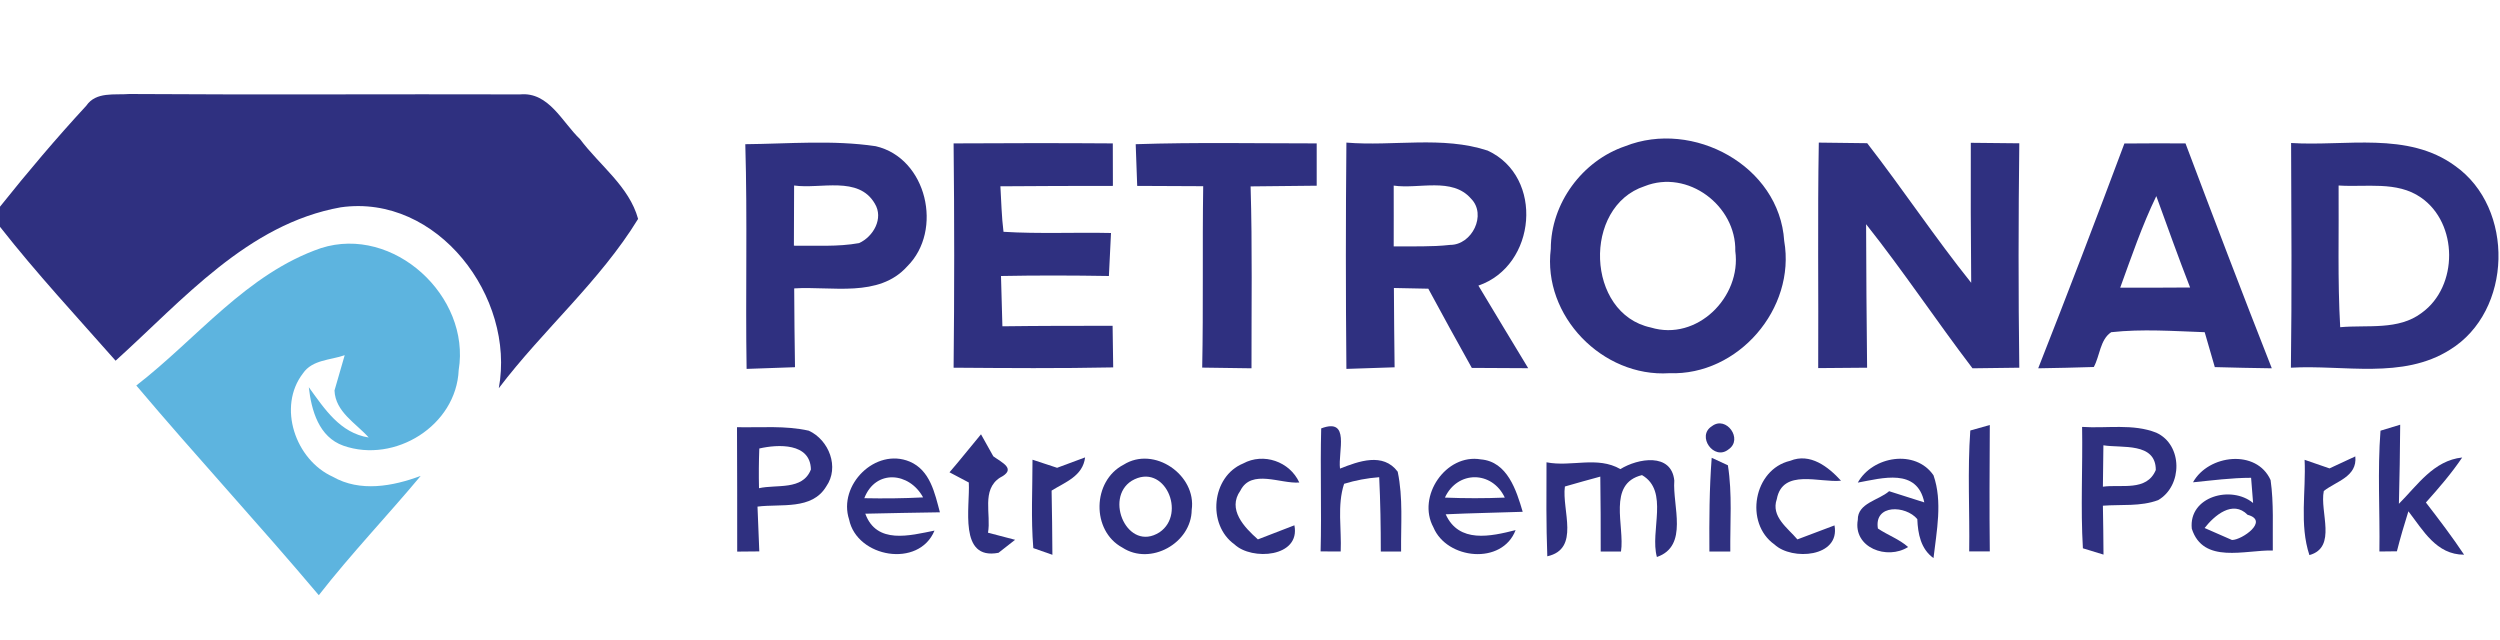 <svg xmlns="http://www.w3.org/2000/svg" width="250pt" height="64pt" viewBox="0 0 250 64"><g id="#2f3080ff"><path fill="#2f3080" opacity="1.00" d=" M 8.63 10.57 C 9.61 9.14 11.46 9.52 12.94 9.40 C 25.96 9.49 38.99 9.40 52.01 9.44 C 54.88 9.17 56.22 12.22 58.00 13.91 C 59.95 16.53 62.92 18.64 63.81 21.89 C 60.00 28.12 54.29 33.00 49.88 38.82 C 51.56 29.71 43.74 19.36 34.08 20.73 C 24.75 22.40 18.26 30.03 11.56 36.07 C 7.66 31.65 3.64 27.32 0.00 22.68 L 0.00 20.67 C 2.76 17.21 5.63 13.82 8.63 10.57 Z"></path><path fill="#2f3080" opacity="1.00" d=" M 74.53 14.42 C 78.87 14.38 83.26 13.98 87.57 14.62 C 92.69 15.80 94.35 23.04 90.72 26.64 C 87.87 29.81 83.17 28.60 79.42 28.84 C 79.43 31.46 79.46 34.09 79.50 36.72 C 77.89 36.78 76.27 36.83 74.66 36.89 C 74.54 29.40 74.75 21.91 74.53 14.42 M 79.41 18.55 C 79.41 20.56 79.40 22.56 79.39 24.57 C 81.56 24.54 83.76 24.70 85.91 24.31 C 87.34 23.66 88.38 21.83 87.48 20.36 C 85.85 17.55 82.05 18.93 79.41 18.55 Z"></path><path fill="#2f3080" opacity="1.00" d=" M 95.36 14.34 C 100.66 14.31 105.97 14.30 111.28 14.34 C 111.28 15.76 111.29 17.17 111.29 18.59 C 107.54 18.60 103.79 18.59 100.04 18.63 C 100.13 20.15 100.16 21.67 100.35 23.18 C 103.93 23.40 107.52 23.22 111.10 23.30 C 111.03 24.73 110.96 26.16 110.89 27.60 C 107.29 27.54 103.69 27.53 100.10 27.60 C 100.16 29.28 100.18 30.95 100.24 32.63 C 103.91 32.58 107.58 32.58 111.26 32.58 C 111.28 33.97 111.30 35.35 111.32 36.74 C 106.00 36.85 100.68 36.81 95.36 36.77 C 95.44 29.29 95.44 21.81 95.36 14.34 Z"></path><path fill="#2f3080" opacity="1.00" d=" M 113.57 14.42 C 119.60 14.22 125.63 14.34 131.67 14.34 C 131.67 15.75 131.67 17.16 131.67 18.57 C 129.47 18.60 127.26 18.61 125.06 18.64 C 125.24 24.70 125.14 30.77 125.15 36.83 C 123.50 36.81 121.86 36.78 120.22 36.76 C 120.34 30.71 120.23 24.67 120.32 18.62 C 118.12 18.61 115.92 18.60 113.72 18.59 C 113.68 17.55 113.61 15.46 113.57 14.42 Z"></path><path fill="#2f3080" opacity="1.00" d=" M 134.64 14.26 C 139.32 14.65 144.25 13.57 148.77 15.06 C 154.43 17.68 153.65 26.57 147.84 28.56 C 149.50 31.32 151.15 34.07 152.82 36.82 C 150.94 36.81 149.06 36.80 147.18 36.79 C 145.71 34.16 144.26 31.52 142.83 28.87 C 141.97 28.85 140.25 28.82 139.39 28.80 C 139.40 31.44 139.43 34.09 139.46 36.73 C 137.85 36.78 136.24 36.83 134.64 36.89 C 134.57 29.34 134.57 21.80 134.64 14.26 M 139.37 18.56 C 139.38 20.59 139.37 22.61 139.37 24.64 C 141.25 24.62 143.14 24.70 145.01 24.49 C 147.20 24.50 148.70 21.47 147.10 19.86 C 145.21 17.69 141.88 18.93 139.37 18.56 Z"></path><path fill="#2f3080" opacity="1.00" d=" M 162.52 14.62 C 169.29 11.93 177.94 16.57 178.42 24.09 C 179.60 30.86 173.82 37.58 166.93 37.32 C 160.26 37.75 154.24 31.59 155.08 24.89 C 155.08 20.34 158.23 16.07 162.52 14.62 M 164.46 18.62 C 158.24 20.66 158.60 31.37 165.08 32.75 C 169.71 34.16 174.16 29.69 173.53 25.11 C 173.63 20.56 168.77 16.90 164.46 18.62 Z"></path><path fill="#2f3080" opacity="1.00" d=" M 181.88 14.26 C 183.49 14.29 185.11 14.30 186.72 14.32 C 190.28 18.91 193.49 23.75 197.12 28.28 C 197.08 23.62 197.06 18.95 197.08 14.28 C 198.70 14.30 200.31 14.32 201.93 14.33 C 201.84 21.81 201.83 29.29 201.93 36.77 C 200.37 36.79 198.81 36.81 197.25 36.83 C 193.63 32.08 190.32 27.09 186.61 22.42 C 186.63 27.20 186.65 31.98 186.71 36.77 C 185.07 36.78 183.44 36.80 181.82 36.81 C 181.86 29.30 181.75 21.78 181.88 14.26 Z"></path><path fill="#2f3080" opacity="1.00" d=" M 212.44 14.35 C 214.48 14.33 216.51 14.33 218.55 14.34 C 221.38 21.85 224.24 29.36 227.18 36.83 C 225.28 36.80 223.38 36.77 221.48 36.71 C 221.14 35.55 220.80 34.38 220.47 33.22 C 217.35 33.11 214.22 32.88 211.12 33.22 C 210.00 33.96 209.99 35.59 209.38 36.70 C 207.52 36.76 205.67 36.80 203.82 36.83 C 206.76 29.37 209.63 21.87 212.44 14.35 M 212.02 28.77 C 214.35 28.77 216.67 28.77 219.01 28.75 C 217.83 25.72 216.74 22.66 215.63 19.61 C 214.20 22.57 213.14 25.69 212.02 28.77 Z"></path><path fill="#2f3080" opacity="1.00" d=" M 229.11 14.30 C 234.56 14.65 240.77 13.12 245.51 16.59 C 251.49 20.81 251.26 31.12 245.00 34.97 C 240.26 37.97 234.36 36.46 229.09 36.77 C 229.19 29.28 229.14 21.79 229.11 14.30 M 233.86 18.55 C 233.90 23.27 233.75 28.00 234.02 32.72 C 236.74 32.47 239.85 33.06 242.18 31.28 C 245.85 28.63 245.83 22.33 242.09 19.75 C 239.69 18.08 236.59 18.74 233.86 18.55 Z"></path><path fill="#2f3080" opacity="1.00" d=" M 171.19 42.62 C 172.62 41.52 174.35 43.93 172.85 44.94 C 171.40 46.11 169.62 43.60 171.19 42.62 Z"></path><path fill="#2f3080" opacity="1.00" d=" M 208.21 42.69 C 210.67 42.86 213.29 42.34 215.63 43.27 C 218.29 44.48 218.27 48.58 215.82 50.01 C 214.06 50.67 212.13 50.43 210.29 50.57 C 210.33 52.20 210.33 53.83 210.35 55.46 C 209.83 55.30 208.81 54.99 208.29 54.83 C 208.05 50.79 208.28 46.74 208.21 42.69 M 210.34 44.53 C 210.32 45.91 210.30 47.29 210.29 48.67 C 212.11 48.41 214.67 49.18 215.58 47.00 C 215.58 44.20 212.18 44.83 210.34 44.53 Z"></path><path fill="#2f3080" opacity="1.00" d=" M 73.70 42.72 C 76.09 42.77 78.53 42.54 80.88 43.07 C 82.90 44.00 83.97 46.73 82.62 48.65 C 81.19 51.03 78.09 50.36 75.75 50.66 C 75.81 52.15 75.87 53.64 75.93 55.14 C 75.38 55.14 74.27 55.16 73.72 55.16 C 73.72 51.01 73.72 46.87 73.70 42.72 M 75.93 44.85 C 75.88 46.17 75.87 47.49 75.90 48.82 C 77.65 48.42 80.27 49.07 81.09 46.95 C 81.04 44.27 77.80 44.42 75.93 44.85 Z"></path><path fill="#2f3080" opacity="1.00" d=" M 132.12 42.84 C 135.06 41.73 133.79 45.16 134.00 46.86 C 135.85 46.13 138.31 45.21 139.77 47.17 C 140.32 49.79 140.08 52.49 140.11 55.15 C 139.60 55.15 138.59 55.15 138.08 55.15 C 138.08 52.67 138.04 50.19 137.92 47.72 C 136.72 47.81 135.55 48.03 134.41 48.38 C 133.70 50.54 134.17 52.91 134.07 55.15 C 133.57 55.15 132.57 55.15 132.06 55.14 C 132.17 51.04 132.01 46.94 132.12 42.84 Z"></path><path fill="#2f3080" opacity="1.00" d=" M 197.03 43.05 C 197.52 42.92 198.49 42.64 198.98 42.50 C 198.96 46.72 198.93 50.93 198.98 55.14 C 198.47 55.14 197.44 55.14 196.92 55.14 C 196.98 51.11 196.74 47.08 197.03 43.05 Z"></path><path fill="#2f3080" opacity="1.00" d=" M 238.05 43.07 C 238.55 42.92 239.53 42.62 240.02 42.47 C 240.00 45.11 239.96 47.74 239.89 50.38 C 241.75 48.52 243.36 46.05 246.22 45.75 C 245.14 47.35 243.88 48.81 242.59 50.25 C 243.91 51.96 245.21 53.67 246.41 55.47 C 243.63 55.47 242.32 53.04 240.84 51.13 C 240.42 52.46 240.03 53.79 239.69 55.13 C 239.25 55.14 238.38 55.15 237.94 55.15 C 238.00 51.12 237.74 47.09 238.05 43.07 Z"></path><path fill="#2f3080" opacity="1.00" d=" M 94.95 47.23 C 96.03 45.99 97.04 44.69 98.10 43.43 C 98.41 43.98 99.02 45.08 99.33 45.63 C 100.20 46.27 101.71 46.90 99.99 47.77 C 98.12 48.99 99.13 51.45 98.80 53.27 C 99.47 53.45 100.83 53.80 101.51 53.98 C 101.09 54.30 100.26 54.95 99.85 55.28 C 95.82 56.05 97.02 50.67 96.88 48.25 C 96.40 48.00 95.43 47.48 94.95 47.23 Z"></path><path fill="#2f3080" opacity="1.00" d=" M 84.91 51.95 C 83.78 48.51 87.54 44.73 90.97 46.16 C 93.02 47.03 93.48 49.32 93.99 51.23 C 91.50 51.28 89.02 51.30 86.53 51.37 C 87.66 54.47 90.99 53.55 93.45 53.06 C 91.89 56.84 85.69 55.76 84.91 51.95 M 86.43 49.82 C 88.39 49.86 90.35 49.84 92.31 49.74 C 90.94 47.21 87.56 46.89 86.43 49.82 Z"></path><path fill="#2f3080" opacity="1.00" d=" M 103.25 45.97 C 104.07 46.23 104.89 46.51 105.71 46.78 C 106.41 46.52 107.81 46.00 108.51 45.74 C 108.28 47.62 106.52 48.21 105.16 49.06 C 105.20 51.20 105.23 53.34 105.24 55.48 C 104.76 55.32 103.80 54.98 103.33 54.81 C 103.09 51.87 103.25 48.92 103.25 45.97 Z"></path><path fill="#2f3080" opacity="1.00" d=" M 112.36 46.47 C 115.40 44.55 119.67 47.50 119.17 50.99 C 119.14 54.31 115.05 56.60 112.24 54.76 C 109.12 53.08 109.22 48.09 112.36 46.47 M 113.17 48.08 C 110.38 49.84 112.77 55.26 115.95 53.23 C 118.70 51.37 116.43 46.16 113.17 48.08 Z"></path><path fill="#2f3080" opacity="1.00" d=" M 124.31 46.35 C 126.35 45.24 128.97 46.15 129.93 48.25 C 128.09 48.41 125.14 46.86 124.04 49.06 C 122.70 50.95 124.45 52.75 125.79 53.94 C 126.71 53.59 128.53 52.88 129.44 52.53 C 130.07 55.73 125.18 56.08 123.45 54.44 C 120.69 52.47 121.15 47.65 124.31 46.35 Z"></path><path fill="#2f3080" opacity="1.00" d=" M 143.34 52.73 C 141.66 49.64 144.59 45.33 148.09 45.94 C 150.74 46.16 151.64 49.04 152.27 51.18 C 149.71 51.27 147.14 51.31 144.57 51.43 C 145.89 54.36 149.07 53.64 151.56 53.01 C 150.22 56.53 144.68 55.96 143.34 52.73 M 144.49 49.76 C 146.49 49.84 148.48 49.84 150.48 49.76 C 149.20 47.05 145.75 47.04 144.49 49.76 Z"></path><path fill="#2f3080" opacity="1.00" d=" M 154.65 46.23 C 157.13 46.72 159.73 45.58 162.04 46.91 C 163.78 45.83 167.15 45.24 167.43 48.06 C 167.24 50.58 168.89 54.60 165.69 55.70 C 164.97 53.11 166.94 49.10 164.20 47.51 C 160.70 48.37 162.49 52.60 162.10 55.15 C 161.59 55.15 160.58 55.15 160.07 55.15 C 160.07 52.65 160.07 50.16 160.03 47.66 C 158.84 47.98 157.67 48.31 156.49 48.65 C 156.16 51.00 158.05 54.89 154.73 55.63 C 154.61 52.49 154.64 49.36 154.65 46.23 Z"></path><path fill="#2f3080" opacity="1.00" d=" M 171.17 45.78 C 171.58 45.97 172.39 46.34 172.79 46.53 C 173.24 49.38 173.00 52.28 173.03 55.15 C 172.51 55.15 171.46 55.15 170.94 55.15 C 170.92 52.02 170.93 48.90 171.17 45.78 Z"></path><path fill="#2f3080" opacity="1.00" d=" M 177.45 54.45 C 174.41 52.30 175.36 46.93 179.02 46.08 C 181.02 45.26 182.83 46.68 184.10 48.07 C 181.99 48.30 178.26 46.81 177.68 49.91 C 177.07 51.66 178.78 52.80 179.74 53.94 C 180.66 53.59 182.52 52.89 183.45 52.54 C 184.04 55.73 179.19 56.08 177.45 54.45 Z"></path><path fill="#2f3080" opacity="1.00" d=" M 185.78 48.26 C 187.26 45.60 191.55 44.90 193.35 47.53 C 194.27 50.17 193.66 53.10 193.35 55.81 C 192.08 54.90 191.79 53.38 191.73 51.91 C 190.58 50.53 187.39 50.39 187.79 52.85 C 188.76 53.51 189.92 53.91 190.81 54.70 C 188.73 56.03 185.29 54.78 185.78 51.98 C 185.75 50.30 187.89 50.03 188.91 49.12 C 189.79 49.40 191.55 49.96 192.43 50.24 C 191.71 46.78 188.25 47.81 185.78 48.26 Z"></path><path fill="#2f3080" opacity="1.00" d=" M 219.30 48.23 C 220.84 45.45 225.66 44.88 227.06 48.01 C 227.39 50.34 227.25 52.70 227.28 55.05 C 224.52 54.98 220.32 56.44 219.18 52.87 C 218.84 49.65 223.13 48.49 225.31 50.30 C 225.24 49.46 225.17 48.62 225.11 47.78 C 223.16 47.78 221.23 48.04 219.30 48.23 M 220.46 52.80 C 221.15 53.10 222.52 53.70 223.20 54.00 C 224.20 54.00 226.96 52.07 224.76 51.48 C 223.27 49.96 221.42 51.57 220.46 52.80 Z"></path><path fill="#2f3080" opacity="1.00" d=" M 230.46 45.98 C 231.29 46.26 232.12 46.55 232.95 46.84 C 233.60 46.54 234.89 45.94 235.53 45.64 C 235.75 47.68 233.60 48.13 232.38 49.10 C 231.95 51.19 233.74 54.73 230.94 55.51 C 229.93 52.45 230.61 49.14 230.46 45.98 Z"></path></g><g id="#5db4dfff"><path fill="#5db4df" opacity="1.00" d=" M 13.63 38.55 C 19.68 33.88 24.66 27.36 32.10 24.81 C 39.36 22.49 47.08 29.63 45.87 37.00 C 45.63 42.57 39.48 46.37 34.34 44.57 C 31.88 43.70 31.14 41.04 30.88 38.72 C 32.45 40.88 34.00 43.30 36.87 43.75 C 35.59 42.31 33.54 41.20 33.45 39.05 C 33.71 38.17 34.21 36.40 34.47 35.52 C 33.05 36.02 31.24 35.96 30.30 37.33 C 27.71 40.69 29.55 45.99 33.27 47.67 C 36.01 49.24 39.28 48.63 42.07 47.59 C 38.72 51.60 35.10 55.39 31.88 59.52 C 25.91 52.44 19.61 45.63 13.63 38.55 Z"></path></g></svg>